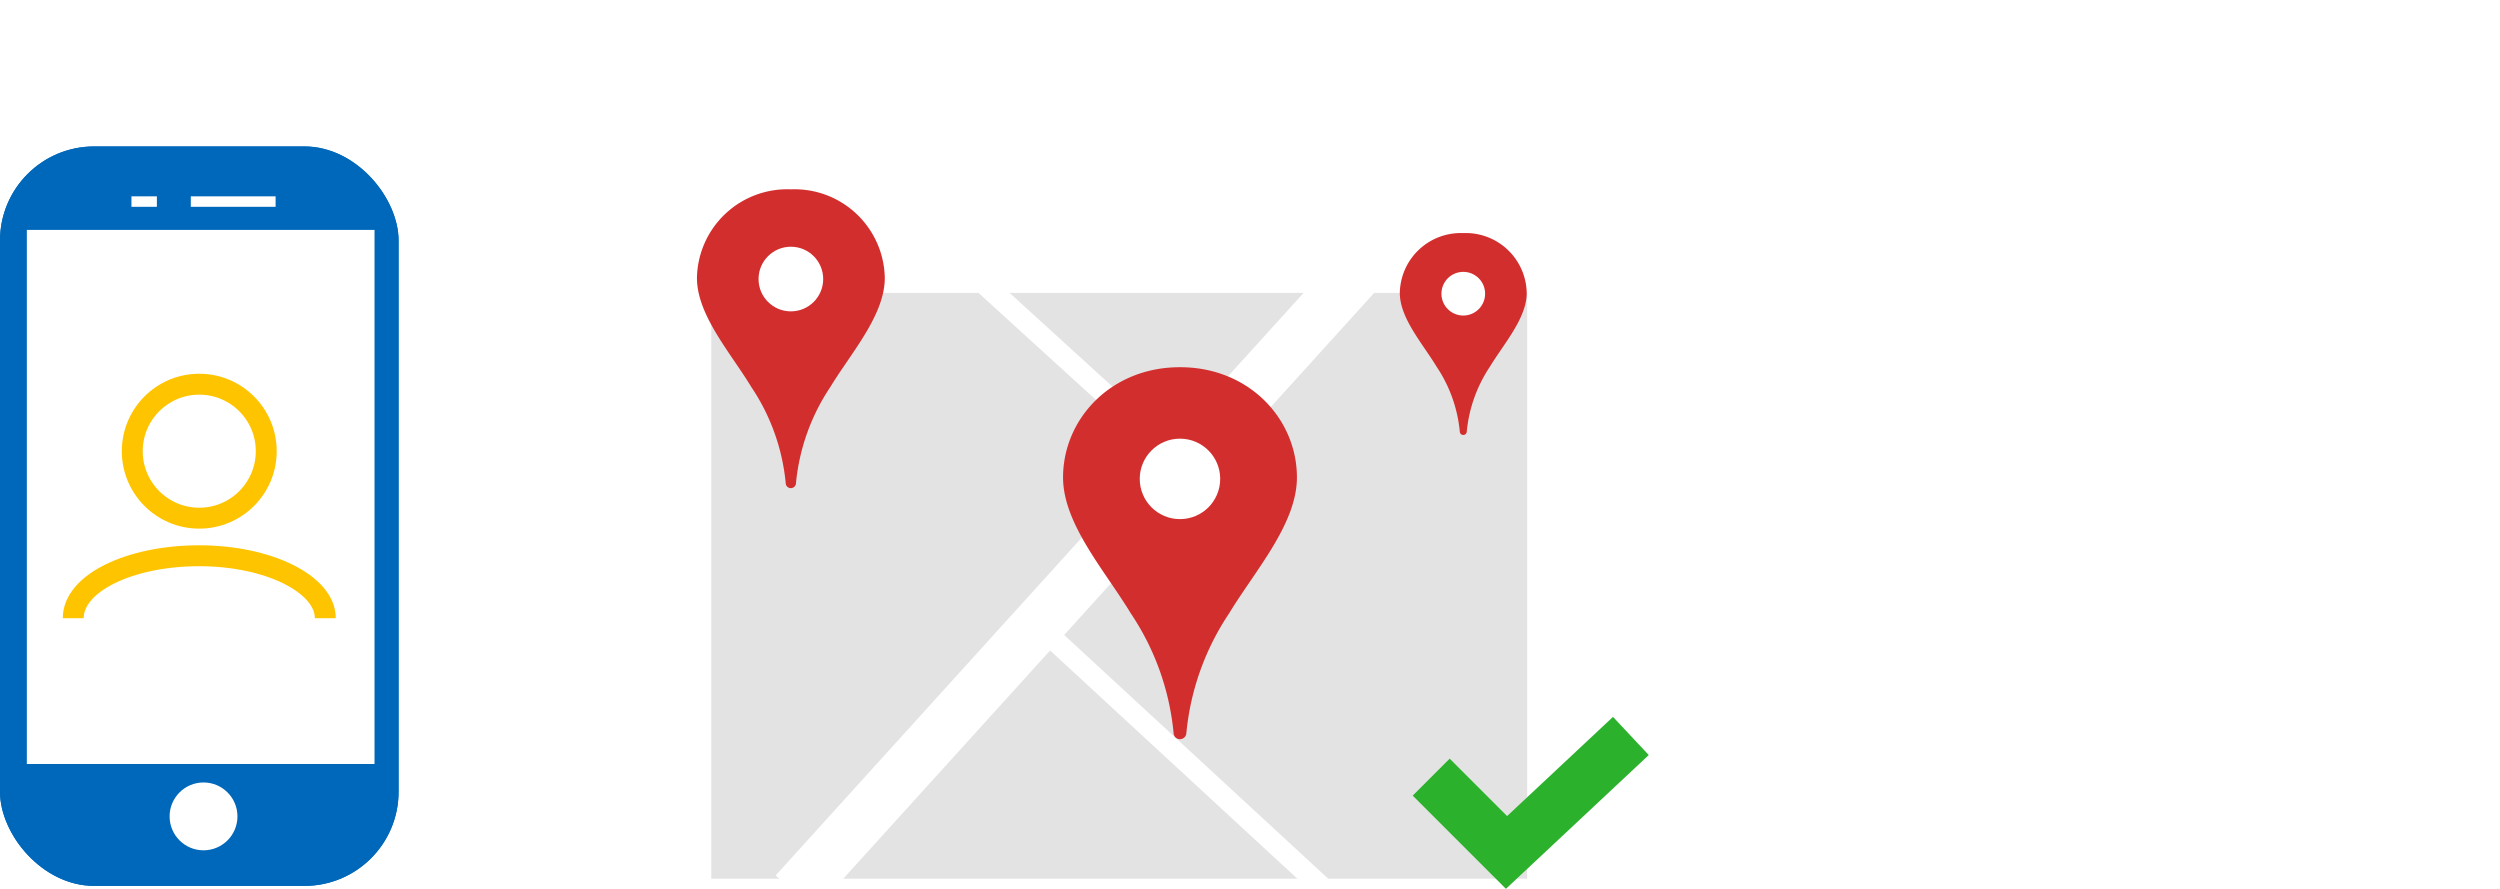 <svg viewBox="0 0 239 85" xmlns="http://www.w3.org/2000/svg" xmlns:xlink="http://www.w3.org/1999/xlink"><rect x="0" y="0" width="239" height="85" fill="#333333" stroke="none"/><clipPath id="a"><path d="m0 0h239v85h-239z"/></clipPath><g clip-path="url(#a)"><path d="m0 0h239v85h-239z" fill="#fff"/><g fill="#0068ba" stroke="#0068ba" transform="translate(0 14)"><rect height="70.692" rx="9" stroke="none" width="38.104"/><rect fill="none" height="69.692" rx="8.5" width="37.104" x=".5" y=".5"/></g><path d="m0 0h33.239v51.058h-33.239z" fill="#fff" transform="translate(2.565 21.979)"/><ellipse cx="3.243" cy="3.243" fill="#fff" rx="3.243" ry="3.243" transform="translate(16.214 74.804)"/><g fill="none"><path d="m0 0h2.432" stroke="#fff" transform="translate(12.566 19.27)"/><path d="m0 0h8.107" stroke="#fff" transform="translate(18.241 19.27)"/><ellipse cx="6.404" cy="6.404" rx="6.404" ry="6.404" stroke="#ffc400" stroke-miterlimit="10" stroke-width="2" transform="translate(12.645 36.73)"/><path d="m.5 20.07c0-3.365 5.427-5.97 12.049-5.97s12.051 2.714 12.051 5.97" stroke="#ffc400" stroke-miterlimit="10" stroke-width="2" transform="translate(6.5 39.029)"/></g><path d="m0 0h78v56h-78z" fill="#e3e3e3" transform="translate(68 28)"/><path d="m2248.811 7204-53.811 59.374" fill="none" stroke="#fff" stroke-width="5" transform="translate(-2119 -7178)"/><path d="m2224.9 7229.449 27.68 25.551" fill="none" stroke="#fff" stroke-width="2" transform="translate(-2126 -7170)"/><path d="m2224.9 7229.449 20.1 18.311" fill="none" stroke="#fff" stroke-width="2" transform="translate(-2132.066 -7203.449)"/><path d="m11.186 35.559h-.019a.6.6 0 0 1 -.6-.584 24.686 24.686 0 0 0 -4.1-11.455c-2.445-4.049-6.467-8.534-6.467-12.983 0-5.597 4.587-10.537 11.158-10.537h.042c6.571 0 11.158 4.94 11.158 10.537 0 4.448-4.022 8.934-6.469 12.974a24.792 24.792 0 0 0 -4.1 11.455.612.612 0 0 1 -.603.593z" fill="#d32e2e" fill-rule="evenodd" transform="translate(101.628 35.106)"/><ellipse cx="3.846" cy="3.846" fill="#fff" rx="3.846" ry="3.846" transform="translate(108.959 41.936)"/><path d="m8.986 28.566h-.015a.485.485 0 0 1 -.484-.469 19.831 19.831 0 0 0 -3.291-9.2c-1.965-3.255-5.196-6.859-5.196-10.432a8.632 8.632 0 0 1 8.964-8.465h.03a8.632 8.632 0 0 1 8.964 8.465c0 3.573-3.231 7.177-5.2 10.423a19.916 19.916 0 0 0 -3.291 9.2.491.491 0 0 1 -.481.478z" fill="#d32e2e" fill-rule="evenodd" transform="translate(66.628 18.1)"/><ellipse cx="3.09" cy="3.09" fill="#fff" rx="3.09" ry="3.09" transform="translate(72.517 23.587)"/><path d="m6.072 19.3h-.01a.328.328 0 0 1 -.327-.317 13.4 13.4 0 0 0 -2.223-6.217c-1.329-2.197-3.512-4.632-3.512-7.047a5.832 5.832 0 0 1 6.056-5.719h.02a5.832 5.832 0 0 1 6.056 5.719c0 2.415-2.183 4.849-3.511 7.042a13.457 13.457 0 0 0 -2.221 6.218.332.332 0 0 1 -.328.321z" fill="#d32e2e" fill-rule="evenodd" transform="translate(133.822 22.283)"/><ellipse cx="2.088" cy="2.088" fill="#fff" rx="2.088" ry="2.088" transform="translate(137.801 25.99)"/><path d="m-4123 7253.836 7.2 7.2 11.89-11.136" fill="none" stroke="#2cb12c" stroke-width="5" transform="translate(4259.822 -7179.542)"/></g></svg>